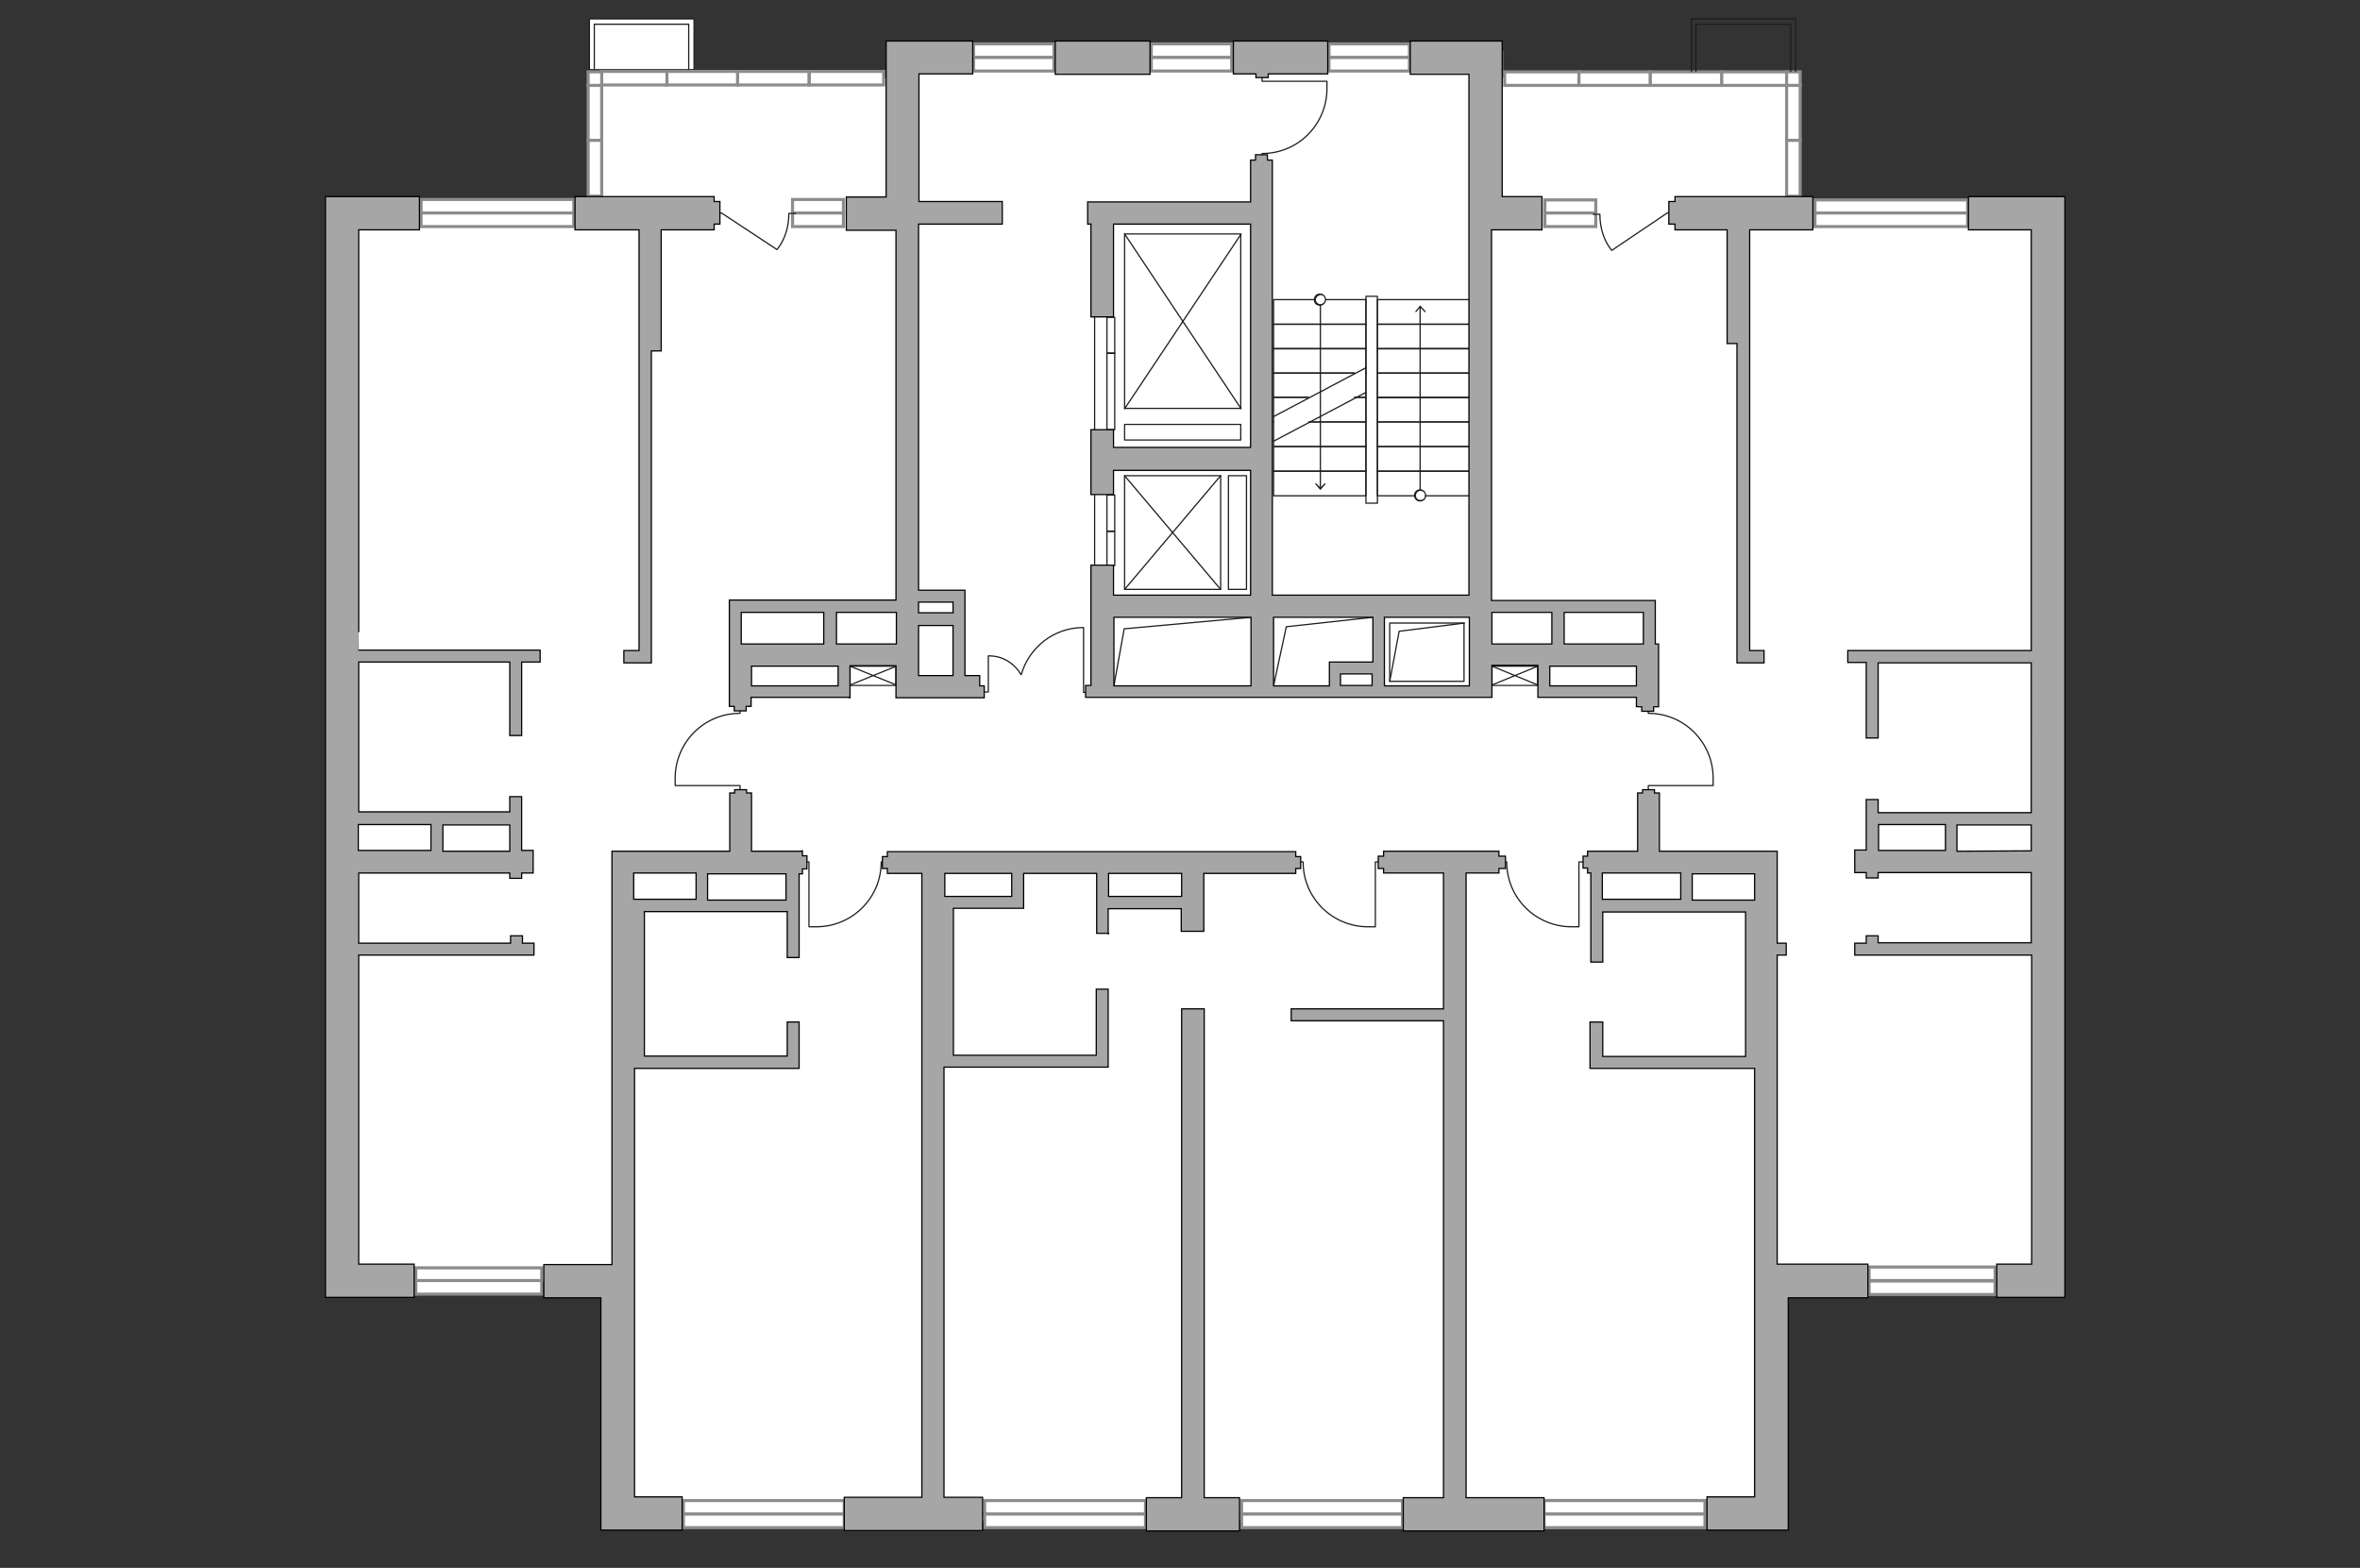 <?xml version="1.0" encoding="utf-8"?>
<!-- Generator: Adobe Illustrator 25.1.0, SVG Export Plug-In . SVG Version: 6.00 Build 0)  -->
<svg version="1.1" id="Слой_1" xmlns="http://www.w3.org/2000/svg" xmlns:xlink="http://www.w3.org/1999/xlink" x="0px" y="0px"
	 viewBox="0 0 575 382" style="enable-background:new 0 0 575 382;" xml:space="preserve">
<rect x="0" y="0" width="575" height="382" fill="#333333" stroke="none"/>
<style type="text/css">
	.st0{fill:#FFFFFF;}
	.st1{fill:#FFFFFF;stroke:#8C8C8C;stroke-width:0.75;stroke-linecap:round;stroke-miterlimit:10;}
	.st2{fill:none;stroke:#1D1D1B;stroke-width:0.3;stroke-linecap:round;stroke-linejoin:round;stroke-miterlimit:10;}
	.st3{fill:none;stroke:#1D1D1B;stroke-width:0.3;stroke-linecap:round;stroke-linejoin:round;}
	.st4{fill:#1D1D1B;}
	.st5{fill:#FFFFFF;stroke:#1D1D1B;stroke-width:0.3;stroke-linecap:round;stroke-linejoin:round;stroke-miterlimit:10;}
	.st6{fill:none;stroke:#231F20;stroke-width:0.3;stroke-linecap:round;stroke-linejoin:round;stroke-miterlimit:10;}
	.st7{fill:#A6A6A6;stroke:#000000;stroke-width:0.3;stroke-miterlimit:22.926;}
</style>
<g id="bg">
	<polygon class="st0" points="498.2,143.6 498.2,51.3 436.1,51.3 436.1,19 393.4,19 366.2,19 366.2,12.3 219.9,12.3 219.9,19 
		145.2,19 145.2,51.3 83.1,51.3 83.1,143.6 82.9,143.6 82.9,249.5 83.1,249.5 83.1,312.3 151.2,312.3 151.2,249.5 151.7,249.5 
		151.7,368.9 226.8,368.9 226.8,370.5 353.2,370.5 353.2,283.9 353.8,283.9 353.8,368.9 388.3,368.9 388.3,367.7 431.5,367.7 
		431.5,312.3 498.2,312.3 498.2,249.5 499.8,249.5 499.8,143.6 	"/>
</g>
<g id="windows">
	<g>
		<rect x="102.6" y="48.6" class="st1" width="37.2" height="3.3"/>
		<rect x="102.6" y="51.9" class="st1" width="37.2" height="3.3"/>
	</g>
	<g>
		<rect x="193.1" y="48.6" class="st1" width="12.4" height="3.3"/>
		<rect x="193.1" y="51.9" class="st1" width="12.4" height="3.3"/>
	</g>
	<rect x="197.2" y="17.4" class="st1" width="18.1" height="3.3"/>
	<rect x="179.7" y="17.4" class="st1" width="17.4" height="3.3"/>
	<rect x="162.3" y="17.4" class="st1" width="17.4" height="3.3"/>
	<rect x="146.6" y="17.4" class="st1" width="15.9" height="3.3"/>
	<rect x="143.3" y="20.6" class="st1" width="3.3" height="13.6"/>
	<rect x="143.3" y="34.2" class="st1" width="3.3" height="13.6"/>
	<rect x="143.3" y="17.5" class="st1" width="3.3" height="3.3"/>
	<g>
		<rect x="237.2" y="10.7" class="st1" width="19.6" height="3.3"/>
		<rect x="237.2" y="14" class="st1" width="19.6" height="3.3"/>
	</g>
	<g>
		<rect x="280.5" y="10.7" class="st1" width="19.6" height="3.3"/>
		<rect x="280.5" y="14" class="st1" width="19.6" height="3.3"/>
	</g>
	<g>
		<rect x="323.8" y="10.7" class="st1" width="19.6" height="3.3"/>
		<rect x="323.8" y="14" class="st1" width="19.6" height="3.3"/>
	</g>
	<g>
		<rect x="101.3" y="308.9" class="st1" width="30.7" height="3.3"/>
		<rect x="101.3" y="312" class="st1" width="30.7" height="3.3"/>
	</g>
	<g>
		<rect x="166.5" y="365.6" class="st1" width="39.2" height="3.3"/>
		<rect x="166.5" y="368.9" class="st1" width="39.2" height="3.3"/>
	</g>
	<g>
		<rect x="442.2" y="48.7" class="st1" width="37.2" height="3.3"/>
		<rect x="442.2" y="51.9" class="st1" width="37.2" height="3.3"/>
	</g>
	<g>
		<rect x="376.4" y="48.7" class="st1" width="12.4" height="3.3"/>
		<rect x="376.4" y="51.9" class="st1" width="12.4" height="3.3"/>
	</g>
	<rect x="366.6" y="17.5" class="st1" width="18.1" height="3.3"/>
	<rect x="384.7" y="17.5" class="st1" width="17.4" height="3.3"/>
	<rect x="402.1" y="17.5" class="st1" width="17.4" height="3.3"/>
	<rect x="419.5" y="17.5" class="st1" width="15.9" height="3.3"/>
	<rect x="435.3" y="20.7" class="st1" width="3.3" height="13.6"/>
	<rect x="435.3" y="34.2" class="st1" width="3.3" height="13.6"/>
	<rect x="435.3" y="17.5" class="st1" width="3.3" height="3.3"/>
	<g>
		<rect x="455.4" y="308.7" class="st1" width="30.7" height="3.3"/>
		<rect x="455.4" y="312.1" class="st1" width="30.7" height="3.3"/>
	</g>
	<g>
		<rect x="376.4" y="365.6" class="st1" width="39.2" height="3.3"/>
		<rect x="376.4" y="368.9" class="st1" width="39.2" height="3.3"/>
	</g>
	<g>
		<rect x="239.9" y="365.6" class="st1" width="39.2" height="3.3"/>
		<rect x="239.9" y="368.9" class="st1" width="39.2" height="3.3"/>
	</g>
	<g>
		<rect x="302.5" y="365.6" class="st1" width="39.2" height="3.3"/>
		<rect x="302.5" y="368.9" class="st1" width="39.2" height="3.3"/>
	</g>
	<g>
		<rect x="376.2" y="365.6" class="st1" width="39.2" height="3.3"/>
		<rect x="376.2" y="368.9" class="st1" width="39.2" height="3.3"/>
	</g>
</g>
<g id="plan">
	<path class="st2" d="M174.5,51.9h1.3l13.5,8.9l0.1-0.1c1.9-2.4,2.8-5.5,2.8-8.7l0,0h1.6"/>
	<path class="st2" d="M407.5,51.9h-1.3L392.7,61l-0.1-0.1c-1.9-2.4-2.8-5.5-2.8-8.7l0,0h-1.6"/>
	<path class="st2" d="M180.3,192.9v-1.5h-15.8v-1.8c0-8.6,6.9-15.8,15.8-15.8l0,0v-1.7"/>
	<path class="st2" d="M336.6,210h-1.5v15.8h-1.8c-8.6,0-15.8-6.9-15.8-15.8l0,0h-1.7"/>
	<path class="st2" d="M307.5,18.3v1.5h15.8v1.8c0,8.6-6.9,15.8-15.8,15.8l0,0v1.5"/>
	<path class="st2" d="M386.2,210h-1.5v15.8h-1.8c-8.6,0-15.8-6.9-15.8-15.8l0,0h-1.7"/>
	<path class="st2" d="M401.6,192.9v-1.5h15.8v-1.8c0-8.6-6.9-15.8-15.8-15.8l0,0v-1.7"/>
	<path class="st2" d="M195.6,210h1.5v15.8h1.8c8.6,0,15.8-6.9,15.8-15.8l0,0h1.7"/>
	<path class="st2" d="M239.1,168.6h1.7v-8.8h0.2c3.4,0,6.2,1.9,7.8,4.6l0,0c1.9-6.6,7.9-11.5,15.1-11.5h0.1v15.8h1.5"/>
	<rect x="335.6" y="73" class="st2" width="22.5" height="6"/>
	<rect x="335.6" y="79" class="st2" width="22.5" height="6"/>
	<rect x="335.6" y="84.9" class="st2" width="22.5" height="6"/>
	<rect x="310.3" y="73" class="st2" width="22.5" height="6"/>
	<rect x="310.3" y="79" class="st2" width="22.5" height="6"/>
	<polyline class="st2" points="330,90.9 310.3,90.9 310.3,84.9 332.8,84.9 332.8,90.9 	"/>
	<polyline class="st2" points="332.8,90.9 332.8,96.8 330,96.8 	"/>
	<polyline class="st2" points="318.8,96.8 310.3,96.8 310.3,90.9 330,90.9 	"/>
	<polyline class="st2" points="310.3,102.8 310.3,96.8 318.7,96.8 	"/>
	<polyline class="st2" points="330.2,96.8 332.8,96.8 332.8,102.8 318.9,102.8 	"/>
	<rect x="335.6" y="90.9" class="st2" width="22.5" height="6"/>
	<rect x="335.6" y="96.8" class="st2" width="22.5" height="6"/>
	<rect x="335.6" y="102.8" class="st2" width="22.5" height="6"/>
	<rect x="335.6" y="108.8" class="st2" width="22.5" height="6"/>
	<rect x="335.6" y="114.8" class="st2" width="22.5" height="6"/>
	<polyline class="st2" points="319,102.8 332.8,102.8 332.8,108.8 310.3,108.8 310.3,102.8 	"/>
	<rect x="310.3" y="108.8" class="st2" width="22.5" height="6"/>
	<rect x="310.3" y="114.8" class="st2" width="22.5" height="6"/>
	<line class="st2" x1="310.3" y1="101.5" x2="332.8" y2="89.6"/>
	<line class="st2" x1="310.3" y1="107.5" x2="332.8" y2="95.6"/>
	<g>
		<g>
			<line class="st3" x1="346" y1="120.7" x2="346" y2="74.8"/>
			<g>
				<g>
					<circle class="st0" cx="346" cy="120.7" r="1.2"/>
					<path class="st4" d="M347.5,120.7c0-0.7-0.6-1.5-1.5-1.5c-0.8,0-1.5,0.6-1.5,1.5c0,0.8,0.6,1.5,1.5,1.5
						S347.5,121.5,347.5,120.7C347.5,120,347.5,121.5,347.5,120.7z M345,120.7c0-0.5,0.4-1.1,1.1-1.1c0.6,0,1.1,0.4,1.1,1.1
						c0,0.6-0.4,1.1-1.1,1.1C345.4,121.8,345,121.4,345,120.7C345,120.1,345,121.4,345,120.7z"/>
				</g>
			</g>
			<g>
				<polygon class="st4" points="347.4,75.9 347.2,76.1 346,74.9 345,76.1 344.8,75.9 346,74.4 				"/>
			</g>
		</g>
	</g>
	<g>
		<g>
			<line class="st3" x1="321.7" y1="118.9" x2="321.7" y2="73"/>
			<g>
				<polygon class="st4" points="323,117.9 322.8,117.7 321.7,118.8 320.6,117.7 320.4,117.9 321.7,119.4 				"/>
			</g>
			<g>
				<g>
					<circle class="st0" cx="321.7" cy="73" r="1.2"/>
					<path class="st4" d="M323.1,73c0,0.7-0.6,1.5-1.5,1.5s-1.5-0.6-1.5-1.5c0-0.8,0.6-1.5,1.5-1.5S323.1,72.3,323.1,73
						C323.1,73.8,323.1,72.3,323.1,73z M320.6,73c0,0.5,0.4,1.1,1.1,1.1c0.5,0,1.1-0.4,1.1-1.1c0-0.6-0.4-1.1-1.1-1.1
						C321.1,72,320.6,72.5,320.6,73C320.6,73.6,320.6,72.5,320.6,73z"/>
				</g>
			</g>
		</g>
	</g>
	<rect x="332.8" y="72.2" class="st2" width="2.8" height="50.4"/>
	<g>
		<rect x="274" y="57" class="st2" width="28.3" height="42.5"/>
		<line class="st2" x1="274" y1="57" x2="302.4" y2="99.6"/>
		<line class="st2" x1="302.4" y1="57" x2="274" y2="99.6"/>
	</g>
	<g>
		<rect x="274" y="115.9" class="st2" width="23.4" height="27.7"/>
		<line class="st2" x1="274" y1="115.9" x2="297.4" y2="143.6"/>
		<line class="st2" x1="297.4" y1="115.9" x2="274" y2="143.6"/>
	</g>
	<rect x="269.7" y="77.3" class="st2" width="1.9" height="8.8"/>
	<rect x="269.7" y="86" class="st2" width="1.9" height="18.7"/>
	<line class="st2" x1="266.7" y1="77.3" x2="266.7" y2="104.8"/>
	<rect x="269.7" y="120.6" class="st2" width="1.9" height="8.8"/>
	<rect x="269.7" y="129.5" class="st2" width="1.9" height="8.3"/>
	<line class="st2" x1="266.7" y1="120.6" x2="266.7" y2="148.1"/>
	<rect x="274" y="103.4" class="st2" width="28.3" height="3.8"/>
	<rect x="299.3" y="115.9" class="st2" width="4.4" height="27.7"/>
	<polyline class="st2" points="271.4,167.1 273.9,153.2 304.8,150.4 	"/>
	<polyline class="st2" points="310.3,167.1 313.4,152.7 334.4,150.4 	"/>
	<rect x="338.6" y="151.8" class="st2" width="18.1" height="14.2"/>
	<polyline class="st2" points="338.6,166 340.9,153.8 356.8,151.8 	"/>
	<polyline class="st5" points="143.6,16.8 143.6,4.6 169.1,4.6 169.1,16.8 	"/>
	<polyline class="st5" points="144.8,16.8 144.8,5.9 167.8,5.9 167.8,16.8 	"/>
	<polyline class="st2" points="412.1,17.4 412.1,4.6 437.5,4.6 437.5,17.4 	"/>
	<polyline class="st2" points="413.2,17.4 413.2,5.9 436.3,5.9 436.3,17.4 	"/>
	<g>
		<rect x="207.1" y="162.3" class="st6" width="11.2" height="4.7"/>
		<polyline class="st6" points="207.1,162.3 218.4,166.9 218.4,162.3 207.1,166.9 		"/>
	</g>
	<g>
		<rect x="363.5" y="162.3" class="st6" width="11.2" height="4.7"/>
		<polyline class="st6" points="363.5,162.3 374.7,166.9 374.7,162.3 363.5,166.9 		"/>
	</g>
	<g>
		<polygon class="st7" points="174,49.1 174,47.9 140.1,47.9 140.1,56 155.7,56 155.7,83.5 155.7,84.3 155.7,85.5 155.7,86.8 
			155.7,158.5 152,158.5 152,161.5 158.7,161.5 158.7,161.2 158.7,158.5 158.7,86.8 158.7,85.5 161.1,85.5 161.1,56 174,56 
			174,54.6 175.4,54.6 175.4,49.1 		"/>
		<path class="st7" d="M87.4,56h14.8v-8.1H79.3v2.7V56v252v5.3v2.8h21.6V308H87.4v-75.3h42.7v-2.9h-2.8V228h-2.9v1.8h-37v-17.1h36.8
			v1.3h2.9v-1.3h2.8v-5.5h-2.8v-13.1h-2.9v3.7H87.4v-36.5h36.8v17.9h2.9v-17.9h4.5v-2.9H87.4C87.4,158.5,87.4,56,87.4,56z
			 M124.2,207.4h-16.3V201h16.3V207.4z M105,200.9v6.3H87.3v-6.3H105z"/>
		<rect x="257.1" y="10" class="st7" width="23.1" height="8.1"/>
		<path class="st7" d="M195.3,207.4h-12.2v-14.2h-1.2v-0.8H179v0.8h-1.2v14.2h-23.3h-4.7h-0.7v100.7h-16.6v8.1h13.9v48.6v6.9v1.1
			h19.8v-8.1h-11.6v-52.5v-3.7v-48.2h37.2h2.6h0.3V249h-2.9v8.3H157v-35.2h34.8v11.2h2.9v-20.4h0.8v-1.2h1.1v-3.2h-1.1v-1.2h-0.2
			V207.4z M169.6,212.7v6.4h-15.2v-6.4H169.6z M191.5,219.3h-19.1v-6.4h19.1V219.3z"/>
		<polygon class="st7" points="293.4,245.8 287.9,245.8 287.9,364.9 279.3,364.9 279.3,373 302,373 302,364.9 293.4,364.9 		"/>
		<polygon class="st7" points="306,18.9 309,18.9 309,18 323.5,18 323.5,10 300.5,10 300.5,18 306,18 		"/>
		<path class="st7" d="M207.1,170v-7.8h11.2v7.8h2.8h2.6h10.5h4.5h1.1v-2.9h-1.1v-2.5h-3.6v-20.8h-2.9l0,0h-8.4V56v-1.4h20.4v-5.5
			h-20.3v-1.3V18H237v-8h-21.1v1.5v6.7V48h-9.7v8.1h12.1v90.1h-14.6h-2.9h-20.1h-1.8h-1.2v10.5v1.9v1.6v2.1v9.8h1.2v1.1h2.9v-1.1
			h1.2v-2.2h21h2.6h0.3v0.1L207.1,170L207.1,170z M223.8,164.6v-12.2h8.4v12.2H223.8z M232.2,146.7v2.6h-8.4v-2.6H232.2z
			 M218.4,149.2v7.7h-14.6v-7.7H218.4z M180.6,149.2h20.1v7.7h-20.1V149.2z M183.1,167.1v-4.8h21.1v4.8H183.1z"/>
		<path class="st7" d="M270,227.5v-6.1h17.8v5.5h5.5v-14.1h22.4v-1.2h1.2v-2.9h-1.2v-1.2h-85.6h-5.5h-8.4v1.2H215v2.9h1.2v1.2h8.4
			v152h-18.9v8.1h33.7v-8.1H230V260h40v-2.1v-0.8V241h-2.9v16.1h-34.8v-35.8h17.1v-0.6l0,0v-7.9h17.8v14.6h2.9v0.1H270z
			 M287.9,218.4h-17.8v-5.6h17.8V218.4z M246.5,218.4h-16.3v-5.6h16.3V218.4z"/>
		<path class="st7" d="M479.6,47.9V56h15.3v102.5h-44.7v2.9h4.5v18.4h2.9v-18.3h37.3V198h-37.3v-3.2h-2.9v12.3h-2.8v5.5h2.8v1.3h2.9
			v-1.3h37.3v17.1h-37.3V228h-2.9v1.8h-2.8v2.9H495V308h-8.5v8.1h16.6v-2.8V308V56v-5.4v-2.7C503.1,47.9,479.6,47.9,479.6,47.9z
			 M457.7,200.9H474v6.3h-16.3V200.9z M476.8,207.4V201h18.1v6.3L476.8,207.4L476.8,207.4z"/>
		<polygon class="st7" points="426.3,83.7 426.3,82.9 426.3,82.5 426.3,56 441.7,56 441.7,47.9 408.1,47.9 408.1,49.1 406.6,49.1 
			406.6,54.6 408.1,54.6 408.1,56 420.8,56 420.8,83.7 423.2,83.7 423.2,85 423.2,158.5 423.2,159.3 423.2,161.5 429.8,161.5 
			429.8,158.5 426.3,158.5 426.3,85 		"/>
		<polygon class="st7" points="357.2,364.9 357.2,212.7 365.2,212.7 365.2,211.6 366.8,211.6 366.8,208.6 365.2,208.6 365.2,207.4 
			357.2,207.4 351.7,207.4 337.1,207.4 337.1,208.6 335.8,208.6 335.8,211.6 337.1,211.6 337.1,212.7 351.7,212.7 351.7,245.8 
			314.6,245.8 314.6,248.7 351.7,248.7 351.7,364.9 342.4,364.9 341.9,364.9 341.9,373 342.4,373 375.8,373 376.2,373 376.2,364.9 
			375.8,364.9 		"/>
		<path class="st7" d="M398.8,172.2h1.2v1.1h2.9v-1.1h1.2v-9.8v-3.6v-1.9h-0.8v-10.6H403h-2.6H381h-3h-14.6V56h12.3v-8.1H366V11.4
			l0,0V10h-22.4v8.1h14.3V48v1.3v5.4V56v89H310V39h-1.2v-1.3h-2.9V39h-1.2v10.2H265v5.4h0.8v22.6h5.5V54.6h33.4V109h-33.4v-4.3h-5.5
			v15.8h5.5v-5.9h33.4V145h-33.4v-7.3h-5.5V167h-1.3v2.9h1.2h5.5h33.4h1.9h0.4h3.2H358h1.5h4v-7.8h11.2v7.8h0.3h2.6h21.1v2.2h0.1
			V172.2z M400.4,149.2v7.7h-19.3v-7.7H400.4z M326.6,164.2h7.7v2.8h-7.7V164.2z M271.4,167.1v-16.7h33.4v16.7H271.4z M310.3,150.4
			h24.2v10.9h-7.7h-2.3h-0.6v5.8h-13.6V150.4z M337.3,167.1v-16.7H358v16.7H337.3z M363.5,149.2h14.6v7.7h-14.6V149.2z M377.6,167.1
			v-4.8h21.1v4.8H377.6z"/>
		<path class="st7" d="M433,232.7h2.2v-2.9H433v-22.4h-0.7h-4.7h-23.3v-14.2h-1.2v-0.8h-2.9v0.8H399v14.2h-12.2v1.2h-1.1v2.9h1.1
			v1.2h0.8v21.7h2.9v-12.2h34.8v35.2h-34.8V249h-3.1v11.3h0.3h2.6h37.2V308v3.7v4.4v2.7v45.9h-11.6v8.1h19.8v-1.1v-6.9v-48.6h19.4
			V308H433L433,232.7L433,232.7L433,232.7z M427.5,219.3h-15.2v-6.4h15.2V219.3z M390.4,212.7h19.1v6.4h-19.1V212.7z"/>
	</g>
</g>
</svg>
